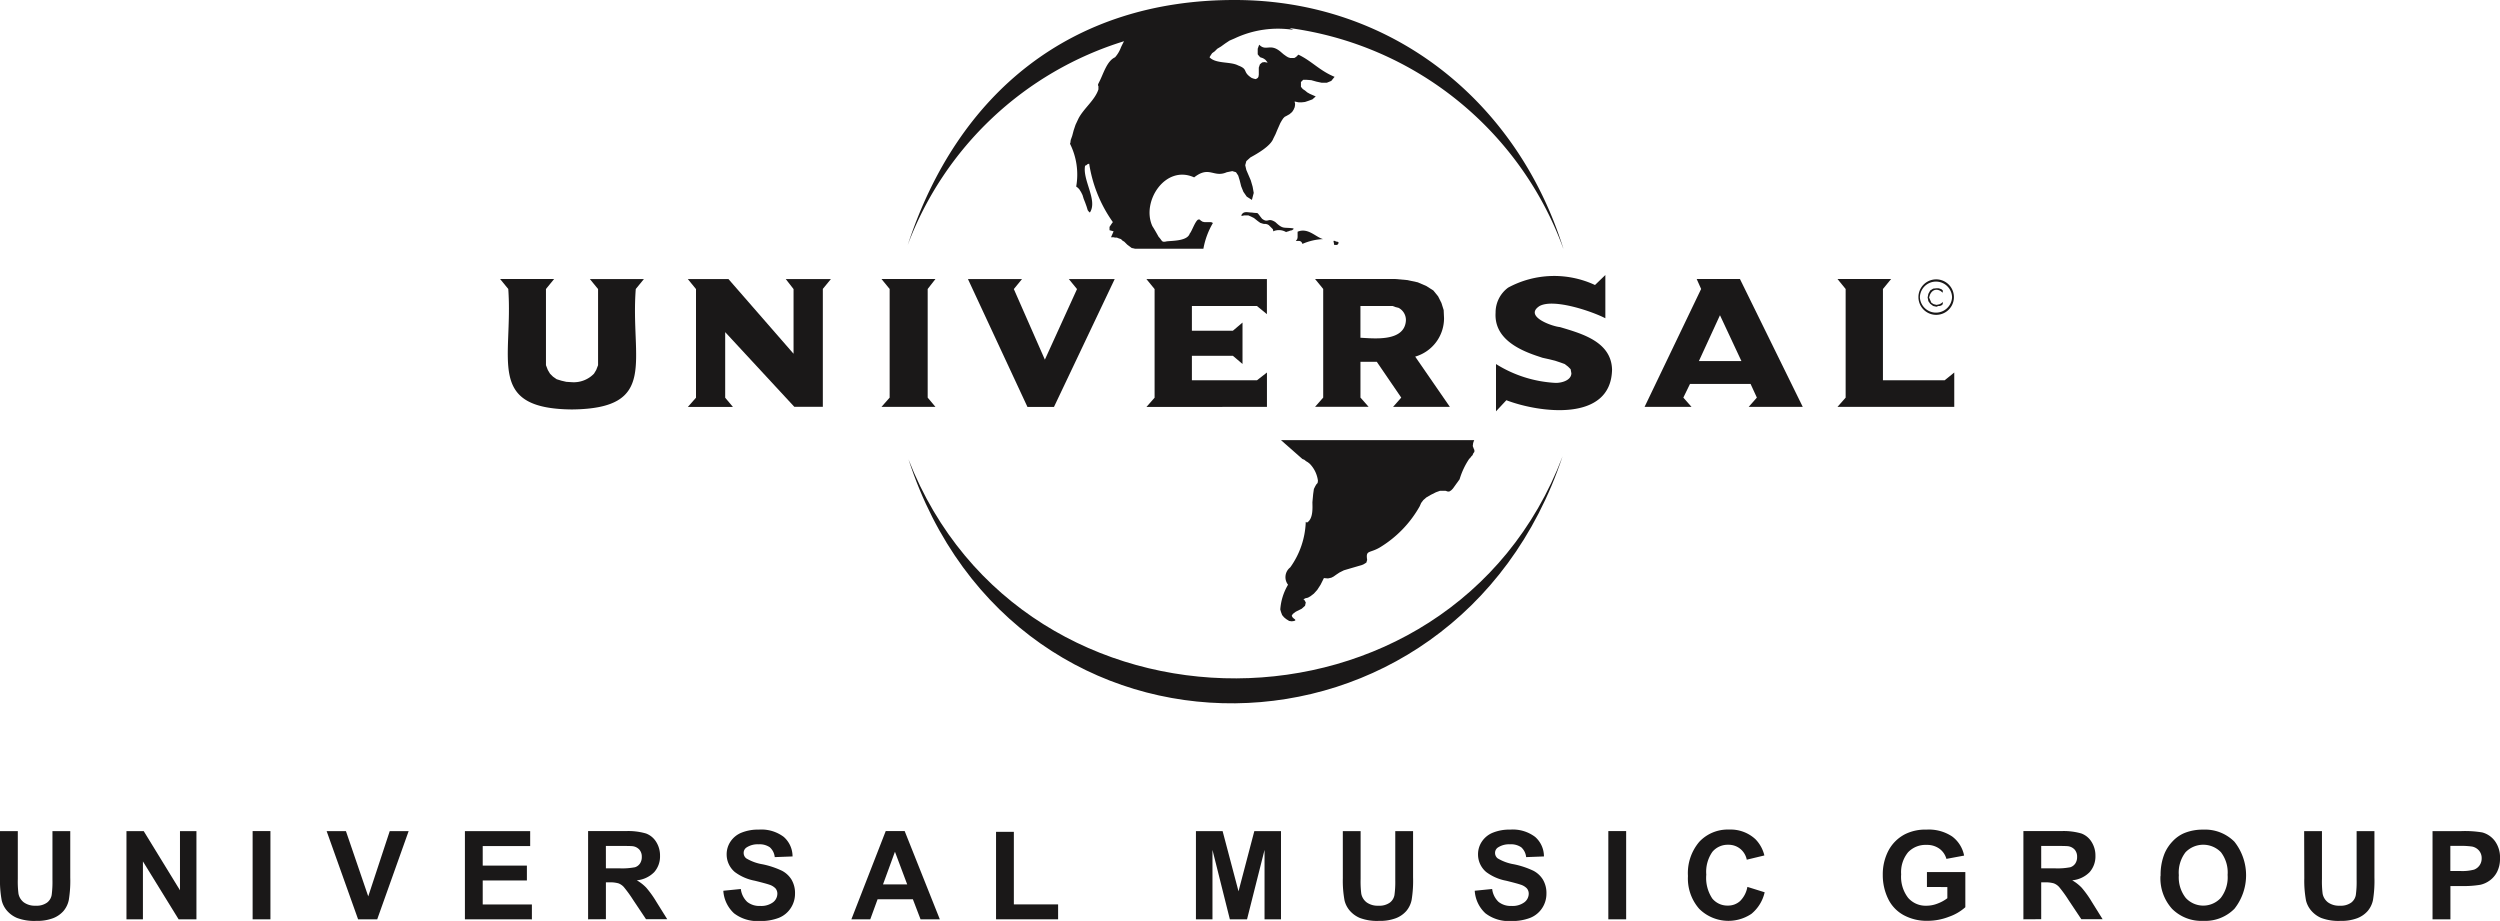 <svg xmlns="http://www.w3.org/2000/svg" xmlns:xlink="http://www.w3.org/1999/xlink" width="122.582" height="45.157" viewBox="0 0 122.582 45.157"><defs><style>.a{fill:none;}.b{clip-path:url(#a);}.c,.d{fill:#1a1818;}.d{fill-rule:evenodd;}</style><clipPath id="a"><rect class="a" width="122.582" height="45.157"/></clipPath></defs><g class="b" transform="translate(0 0)"><path class="c" d="M0,82.2H.873v2.345a4.835,4.835,0,0,0,.033.724.7.7,0,0,0,.266.427.924.924,0,0,0,.576.161.875.875,0,0,0,.559-.152.6.6,0,0,0,.227-.374,4.839,4.839,0,0,0,.038-.735V82.2h.873v2.274a5.859,5.859,0,0,1-.071,1.1,1.213,1.213,0,0,1-.261.543,1.306,1.306,0,0,1-.509.352,2.189,2.189,0,0,1-.83.132,2.382,2.382,0,0,1-.938-.143,1.349,1.349,0,0,1-.506-.371,1.2,1.2,0,0,1-.244-.48A5.26,5.26,0,0,1,0,84.507Z" transform="translate(0 -41.448)"/><path class="c" d="M12.508,86.525V82.2h.846l1.778,2.9V82.2h.807v4.327h-.872l-1.752-2.842v2.842Z" transform="translate(-6.307 -41.448)"/><rect class="c" width="0.873" height="4.327" transform="translate(12.387 40.75)"/><path class="c" d="M33.849,86.525,32.306,82.2h.946l1.094,3.2L35.4,82.2h.927l-1.542,4.327Z" transform="translate(-16.29 -41.448)"/><path class="c" d="M45.983,86.525V82.2h3.2v.732H46.856v.958h2.166v.731H46.856v1.175h2.411v.731Z" transform="translate(-23.187 -41.448)"/><path class="c" d="M58.167,86.525V82.2H60a3.136,3.136,0,0,1,1.006.117.994.994,0,0,1,.5.414,1.246,1.246,0,0,1,.188.682,1.159,1.159,0,0,1-.286.8,1.372,1.372,0,0,1-.854.4,2.025,2.025,0,0,1,.466.363,4.97,4.97,0,0,1,.5.7l.527.844H61.007l-.628-.941a6.232,6.232,0,0,0-.461-.637.681.681,0,0,0-.262-.18,1.463,1.463,0,0,0-.44-.049H59.04v1.807Zm.873-2.5h.645a3.3,3.3,0,0,0,.782-.053.467.467,0,0,0,.244-.183.564.564,0,0,0,.089-.325.522.522,0,0,0-.117-.353.533.533,0,0,0-.328-.17q-.106-.014-.636-.014h-.68Z" transform="translate(-29.331 -41.449)"/><path class="c" d="M71.56,85.052l.849-.085a1.039,1.039,0,0,0,.311.63.938.938,0,0,0,.633.2.968.968,0,0,0,.636-.179A.532.532,0,0,0,74.2,85.2a.4.4,0,0,0-.09-.261.715.715,0,0,0-.313-.187q-.153-.054-.7-.19a2.355,2.355,0,0,1-.983-.428,1.127,1.127,0,0,1-.4-.871,1.113,1.113,0,0,1,.187-.619,1.171,1.171,0,0,1,.539-.438,2.155,2.155,0,0,1,.85-.151,1.818,1.818,0,0,1,1.224.358,1.274,1.274,0,0,1,.431.958l-.873.033a.75.75,0,0,0-.24-.481.876.876,0,0,0-.552-.147.989.989,0,0,0-.594.157.315.315,0,0,0-.138.269.334.334,0,0,0,.129.264,2.278,2.278,0,0,0,.8.29,4.188,4.188,0,0,1,.94.312,1.207,1.207,0,0,1,.477.439,1.289,1.289,0,0,1,.172.69,1.271,1.271,0,0,1-.206.7,1.245,1.245,0,0,1-.584.483,2.451,2.451,0,0,1-.94.157,1.877,1.877,0,0,1-1.26-.378,1.639,1.639,0,0,1-.525-1.1" transform="translate(-36.084 -41.377)"/><path class="c" d="M88.545,86.525H87.6l-.375-.981H85.493l-.358.981h-.926L85.892,82.2h.93Zm-1.6-1.713-.6-1.6-.585,1.6Z" transform="translate(-42.463 -41.449)"/><path class="c" d="M98.516,86.563V82.274h.873v3.558h2.17v.731Z" transform="translate(-49.677 -41.487)"/><path class="c" d="M118.285,86.525V82.2h1.308l.78,2.952.775-2.952h1.308v4.327h-.807l0-3.406-.859,3.406h-.841l-.853-3.406,0,3.406Z" transform="translate(-59.645 -41.448)"/><path class="c" d="M132.813,82.2h.873v2.345a4.859,4.859,0,0,0,.032.724.7.7,0,0,0,.266.427.925.925,0,0,0,.576.161.877.877,0,0,0,.56-.152.6.6,0,0,0,.226-.374,4.76,4.76,0,0,0,.039-.735V82.2h.873v2.274a5.815,5.815,0,0,1-.071,1.1,1.213,1.213,0,0,1-.261.543,1.3,1.3,0,0,1-.508.352,2.192,2.192,0,0,1-.831.132,2.381,2.381,0,0,1-.938-.143,1.349,1.349,0,0,1-.506-.371,1.2,1.2,0,0,1-.244-.48,5.275,5.275,0,0,1-.085-1.1Z" transform="translate(-66.971 -41.448)"/><path class="c" d="M145.873,85.052l.849-.085a1.041,1.041,0,0,0,.311.63.94.94,0,0,0,.633.2.971.971,0,0,0,.636-.179.532.532,0,0,0,.213-.418.4.4,0,0,0-.09-.261.713.713,0,0,0-.313-.187q-.154-.054-.7-.19a2.349,2.349,0,0,1-.983-.428,1.127,1.127,0,0,1-.4-.871,1.113,1.113,0,0,1,.187-.619,1.168,1.168,0,0,1,.539-.438,2.154,2.154,0,0,1,.85-.151,1.816,1.816,0,0,1,1.224.358,1.271,1.271,0,0,1,.432.958l-.873.033a.747.747,0,0,0-.239-.481.876.876,0,0,0-.552-.147.99.99,0,0,0-.594.157.316.316,0,0,0-.139.269.336.336,0,0,0,.13.264,2.273,2.273,0,0,0,.8.29,4.2,4.2,0,0,1,.94.312,1.2,1.2,0,0,1,.477.439,1.289,1.289,0,0,1,.172.69,1.271,1.271,0,0,1-.206.7,1.249,1.249,0,0,1-.585.483,2.453,2.453,0,0,1-.94.157,1.877,1.877,0,0,1-1.26-.378,1.639,1.639,0,0,1-.524-1.1" transform="translate(-73.557 -41.377)"/><rect class="c" width="0.874" height="4.327" transform="translate(78.861 40.75)"/><path class="c" d="M169.865,84.863l.845.264a1.913,1.913,0,0,1-.647,1.056,2.03,2.03,0,0,1-2.561-.244,2.255,2.255,0,0,1-.553-1.609,2.37,2.37,0,0,1,.556-1.678,1.907,1.907,0,0,1,1.463-.6,1.791,1.791,0,0,1,1.286.469,1.7,1.7,0,0,1,.442.8l-.863.208a.919.919,0,0,0-.319-.532.907.907,0,0,0-.589-.2.978.978,0,0,0-.777.346,1.707,1.707,0,0,0-.3,1.119,1.824,1.824,0,0,0,.293,1.169.955.955,0,0,0,.764.348.867.867,0,0,0,.6-.222,1.29,1.29,0,0,0,.359-.7" transform="translate(-84.184 -41.376)"/><path class="c" d="M188.39,84.868v-.732h1.883V85.86a2.355,2.355,0,0,1-.8.467,2.885,2.885,0,0,1-1.054.2,2.361,2.361,0,0,1-1.182-.285,1.8,1.8,0,0,1-.759-.814,2.641,2.641,0,0,1-.253-1.152,2.491,2.491,0,0,1,.283-1.2,1.911,1.911,0,0,1,.829-.806,2.239,2.239,0,0,1,1.035-.215,2.061,2.061,0,0,1,1.258.339,1.531,1.531,0,0,1,.583.935l-.868.161a.918.918,0,0,0-.345-.5,1.029,1.029,0,0,0-.628-.185,1.179,1.179,0,0,0-.908.363,1.534,1.534,0,0,0-.338,1.077,1.692,1.692,0,0,0,.342,1.156,1.138,1.138,0,0,0,.9.386,1.493,1.493,0,0,0,.549-.108,1.872,1.872,0,0,0,.474-.26v-.547Z" transform="translate(-93.907 -41.377)"/><path class="c" d="M200.127,86.525V82.2h1.836a3.141,3.141,0,0,1,1.007.117.991.991,0,0,1,.5.414,1.246,1.246,0,0,1,.189.682,1.161,1.161,0,0,1-.286.8,1.373,1.373,0,0,1-.854.4,2.043,2.043,0,0,1,.466.363,4.963,4.963,0,0,1,.5.7l.526.844h-1.044l-.627-.941a6.206,6.206,0,0,0-.461-.637.674.674,0,0,0-.262-.18,1.461,1.461,0,0,0-.44-.049H201v1.807Zm.873-2.5h.645a3.316,3.316,0,0,0,.783-.053.469.469,0,0,0,.244-.183.563.563,0,0,0,.088-.325.52.52,0,0,0-.117-.353.533.533,0,0,0-.328-.17c-.07-.009-.282-.014-.636-.014H201Z" transform="translate(-100.914 -41.449)"/><path class="c" d="M213.7,84.319a2.753,2.753,0,0,1,.2-1.109,2.02,2.02,0,0,1,.4-.593,1.686,1.686,0,0,1,.558-.39,2.382,2.382,0,0,1,.932-.171,2.026,2.026,0,0,1,1.529.593,2.65,2.65,0,0,1,0,3.288,2.012,2.012,0,0,1-1.522.592,2.034,2.034,0,0,1-1.535-.589,2.234,2.234,0,0,1-.569-1.621m.9-.03a1.625,1.625,0,0,0,.339,1.115,1.166,1.166,0,0,0,1.718,0,1.654,1.654,0,0,0,.335-1.129,1.631,1.631,0,0,0-.326-1.11,1.208,1.208,0,0,0-1.737,0,1.637,1.637,0,0,0-.33,1.117" transform="translate(-107.759 -41.377)"/><path class="c" d="M227.9,82.2h.873v2.345a4.765,4.765,0,0,0,.033.724.7.7,0,0,0,.266.427.927.927,0,0,0,.576.161.877.877,0,0,0,.56-.152.6.6,0,0,0,.226-.374,4.759,4.759,0,0,0,.039-.735V82.2h.873v2.274a5.868,5.868,0,0,1-.07,1.1,1.208,1.208,0,0,1-.261.543,1.3,1.3,0,0,1-.508.352,2.192,2.192,0,0,1-.831.132,2.385,2.385,0,0,1-.939-.143,1.346,1.346,0,0,1-.5-.371,1.2,1.2,0,0,1-.245-.48,5.337,5.337,0,0,1-.085-1.1Z" transform="translate(-114.921 -41.448)"/><path class="c" d="M240.593,86.524V82.2h1.4a5.116,5.116,0,0,1,1.036.064,1.138,1.138,0,0,1,.622.423,1.353,1.353,0,0,1,.25.843,1.418,1.418,0,0,1-.144.67,1.18,1.18,0,0,1-.367.426,1.253,1.253,0,0,1-.452.205,4.929,4.929,0,0,1-.9.062h-.568v1.633Zm.873-3.6v1.231h.476a2.25,2.25,0,0,0,.688-.067.576.576,0,0,0,.272-.214.588.588,0,0,0,.1-.337.563.563,0,0,0-.138-.391.6.6,0,0,0-.35-.192,4.124,4.124,0,0,0-.625-.03Z" transform="translate(-121.319 -41.448)"/><path class="d" d="M122.821,21.072c.113-.15.318-.065.471-.072.395.066.192-.077.507.308.31.229.272-.081.652.163.393.371.394.237.887.308v.037l-.072.054-.091.018-.091.036-.072.018-.036.018a.683.683,0,0,0-.634-.036v-.055l-.018-.054-.2-.2-.073-.037-.072-.018h-.09l-.072-.018-.109-.036-.127-.091-.181-.145-.145-.072-.126-.055h-.218l-.072.018h-.055v-.037l.036-.054" transform="translate(-61.915 -10.58)"/><path class="d" d="M136.116,43.967l-.054-.145.018-.145.036-.109.018-.036h-9.476l1.051.925.091.036.09.073.091.054.09.073a1.458,1.458,0,0,1,.4.834l-.018.109-.054.055-.055.09-.072.145-.036.253-.037.4c.006.289.04.821-.272,1l-.036-.037h-.018a4.061,4.061,0,0,1-.76,2.229.607.607,0,0,0-.109.851,2.74,2.74,0,0,0-.38,1.215l.036.126.054.145.091.109.109.09.145.091.126.018.127-.018.055-.036-.018-.037-.073-.055-.054-.054-.037-.073.055-.09.145-.109.29-.145.163-.145.036-.164-.072-.126-.055-.036h.037l.054-.037.145-.036.127-.073.163-.126.163-.181.164-.254.163-.326.2.018.164-.036.108-.055.127-.09.163-.109.218-.109.308-.091.435-.127.127-.036.089-.036.091-.055.054-.036.019-.072.018-.055c-.075-.494.1-.316.6-.6a5.518,5.518,0,0,0,1.975-2.029l.072-.164.109-.145.146-.126.217-.127.253-.127.2-.072h.271l.109.036h.072l.091-.055.09-.091.182-.254.145-.2a3.668,3.668,0,0,1,.47-1l.055-.055.054-.072.055-.054.037-.091.054-.072v-.091Z" transform="translate(-63.848 -21.951)"/><path class="d" d="M132.14,23.9l-.018.072-.054.055h-.145l-.037-.2h.073l.054.037h.055Z" transform="translate(-66.503 -12.017)"/><path class="d" d="M129.5,23.224a2.778,2.778,0,0,0-1.015.236c-.058-.182-.177-.144-.326-.145l.072-.091.018-.09v-.272c.509-.217.894.271,1.25.362" transform="translate(-64.624 -11.5)"/><path class="d" d="M121.926,45.14c-5.312,15.916-26.8,16.322-32.072.145,5.616,14.388,26.58,14.3,32.072-.145" transform="translate(-45.309 -22.762)"/><path class="d" d="M121.925,12.177C119.655,4.95,113.5,0,105.816,0,97.8-.007,92.238,4.543,89.78,12.013a16.541,16.541,0,0,1,10.606-9.992c-.089.167-.15.3-.15.3a1.537,1.537,0,0,1-.29.489c-.4.177-.573.814-.761,1.177l-.072.145V4.2l.018.018v.163c-.168.528-.723.935-.979,1.432l-.145.308-.091.272-.072.272-.072.2-.018.145-.018.036a3.382,3.382,0,0,1,.308,2.084v.018l.018.018.055.036.072.073.091.145.072.145.055.181.072.181.072.2.055.181.072.091.036.018c.393-.6-.381-1.6-.235-2.3h.036l.091-.072.072-.018a6.7,6.7,0,0,0,1.16,2.863l-.054.072-.109.163v.163l.2.055-.127.29h.127l.072.018h.091l.09.037.109.036.072.073.091.055.145.145.218.163.091.018.072.018h3.352a3.807,3.807,0,0,1,.471-1.268h-.018l-.072-.037h-.326l-.09-.018-.091-.055-.055-.055h-.072c-.156.084-.311.578-.417.689-.112.363-.817.349-1.123.381-.274.065-.211-.025-.4-.218-.1-.178-.2-.357-.308-.525-.555-1.2.632-3.036,2.047-2.392.748-.59.95.034,1.6-.253l.271-.055.181.055.109.163.072.235.073.29.109.272.163.235.254.163.09-.344-.055-.308-.09-.308-.218-.508-.054-.235.054-.2.2-.181c.329-.18.987-.553,1.123-.924l.109-.218.09-.217.145-.327.072-.126.073-.109.072-.072.073-.036L108.5,5.6l.127-.109.072-.109.055-.126.018-.109V5.073L108.752,5V4.983h.036L108.86,5l.091.018h.145L109.259,5l.163-.054.2-.073.164-.145-.127-.055-.163-.072-.127-.072-.109-.091-.109-.072-.09-.109V4.022l.109-.109h.164l.235.018.254.072.254.054h.253l.218-.09.163-.2c-.734-.3-1.132-.785-1.776-1.087l-.109.109-.09.055h-.2l-.109-.036-.091-.055-.127-.091-.127-.109c-.535-.464-.721-.009-1.069-.362l-.072.2v.272l.072.091.055.055.109.036.072.036.072.054.091.109v.036l-.036-.018-.109-.018-.109.018-.109.091-.055.163v.345l-.018.109-.037.054-.09.055-.091-.018-.109-.037c-.486-.314-.139-.416-.671-.616-.375-.2-1.089-.069-1.4-.4l.054-.091.073-.109.127-.091.127-.127.181-.109.2-.145.218-.145.253-.109a4.979,4.979,0,0,1,2.881-.417l-.192-.09a16.66,16.66,0,0,1,13.42,10.8" transform="translate(-45.272 0)"/><path class="d" d="M56.514,27.6H53.868l.4.489v3.733l-.091.235-.109.181a1.379,1.379,0,0,1-1.087.417l-.272-.018-.236-.055-.235-.072-.181-.127-.145-.145-.108-.181-.091-.235V28.085l.4-.489H49.465l.4.489c.246,3.444-1.115,5.867,3.117,5.907,4.28-.042,2.862-2.408,3.135-5.907Z" transform="translate(-24.943 -13.915)"/><path class="d" d="M75.045,27.6H72.834l.381.489v3.171l-3.19-3.66H68.032l.4.489v5.327l-.4.453h2.211l-.38-.453V30.2l3.388,3.66h1.4v-5.78Z" transform="translate(-34.305 -13.915)"/><path class="d" d="M89.831,33.865l-.381-.453V28.085l.381-.489H87.185l.4.489v5.327l-.4.453Z" transform="translate(-43.963 -13.915)"/><path class="d" d="M102.932,27.6h-2.247l.4.489-1.576,3.461-1.522-3.461.4-.489H95.738l2.917,6.269h1.3Z" transform="translate(-48.276 -13.915)"/><path class="d" d="M119.3,33.865V32.18l-.489.381H115.62v-1.2h2.011l.471.4v-2.03l-.471.4H115.62V28.919h3.189l.489.4V27.6h-5.907l.4.489v5.327l-.4.453Z" transform="translate(-57.178 -13.915)"/><path class="d" d="M136.673,33.865l-1.7-2.464a1.958,1.958,0,0,0,1.414-1.884l-.018-.4-.109-.345-.163-.326-.236-.29-.344-.217-.418-.181-.507-.109-.616-.055h-3.914l.4.489v5.327l-.4.453h2.627l-.4-.453V31.654h.8l1.2,1.757-.4.453Zm-4.385-3.388V28.918h1.576l.145.054.146.036a.673.673,0,0,1,.362.635c-.076,1.047-1.583.863-2.229.833" transform="translate(-65.582 -13.915)"/><path class="d" d="M153.635,31.85c-.025-1.382-1.475-1.777-2.555-2.1-.39-.035-1.783-.528-1-1.033.7-.38,2.568.26,3.226.6v-2.12l-.508.49a4.741,4.741,0,0,0-4.257.127,1.511,1.511,0,0,0-.617,1.232c-.074,1.194,1.01,1.768,1.976,2.1l.326.109.326.072.29.072.272.091.2.072.163.126.127.127.036.2c-.006.357-.5.479-.779.471a6.085,6.085,0,0,1-2.917-.924V33.88l.508-.544c1.616.619,5.12,1.09,5.182-1.486" transform="translate(-74.591 -13.712)"/><path class="d" d="M170.417,33.865l-3.08-6.27h-2.121l.218.489-2.772,5.78h2.3l-.4-.453.326-.67h2.971l.308.67-.4.453Zm-5.092-2.247,1.033-2.247,1.051,2.247Z" transform="translate(-82.023 -13.915)"/><path class="d" d="M187.466,33.865V32.18l-.47.381h-3.027V28.085l.4-.489H181.74l.4.489v5.327l-.4.453Z" transform="translate(-91.643 -13.915)"/><path class="d" d="M191.4,28.619l-.054-.054-.091-.037-.072-.018h-.091l-.163.018-.145.091-.09.163-.037.181.037.181.09.127.145.109.163.036.091-.036h.072l.091-.037.054-.054v-.109l-.054.054-.091.055-.072.018-.091.018-.145-.036-.109-.072-.11-.254c.09-.4.4-.494.671-.235Z" transform="translate(-96.14 -14.376)"/><path class="d" d="M189.745,28.519a.87.87,0,1,0,1.74,0,.87.87,0,0,0-1.74,0m.072,0a.789.789,0,0,1,1.577,0,.789.789,0,0,1-1.577,0" transform="translate(-95.679 -13.951)"/></g></svg>